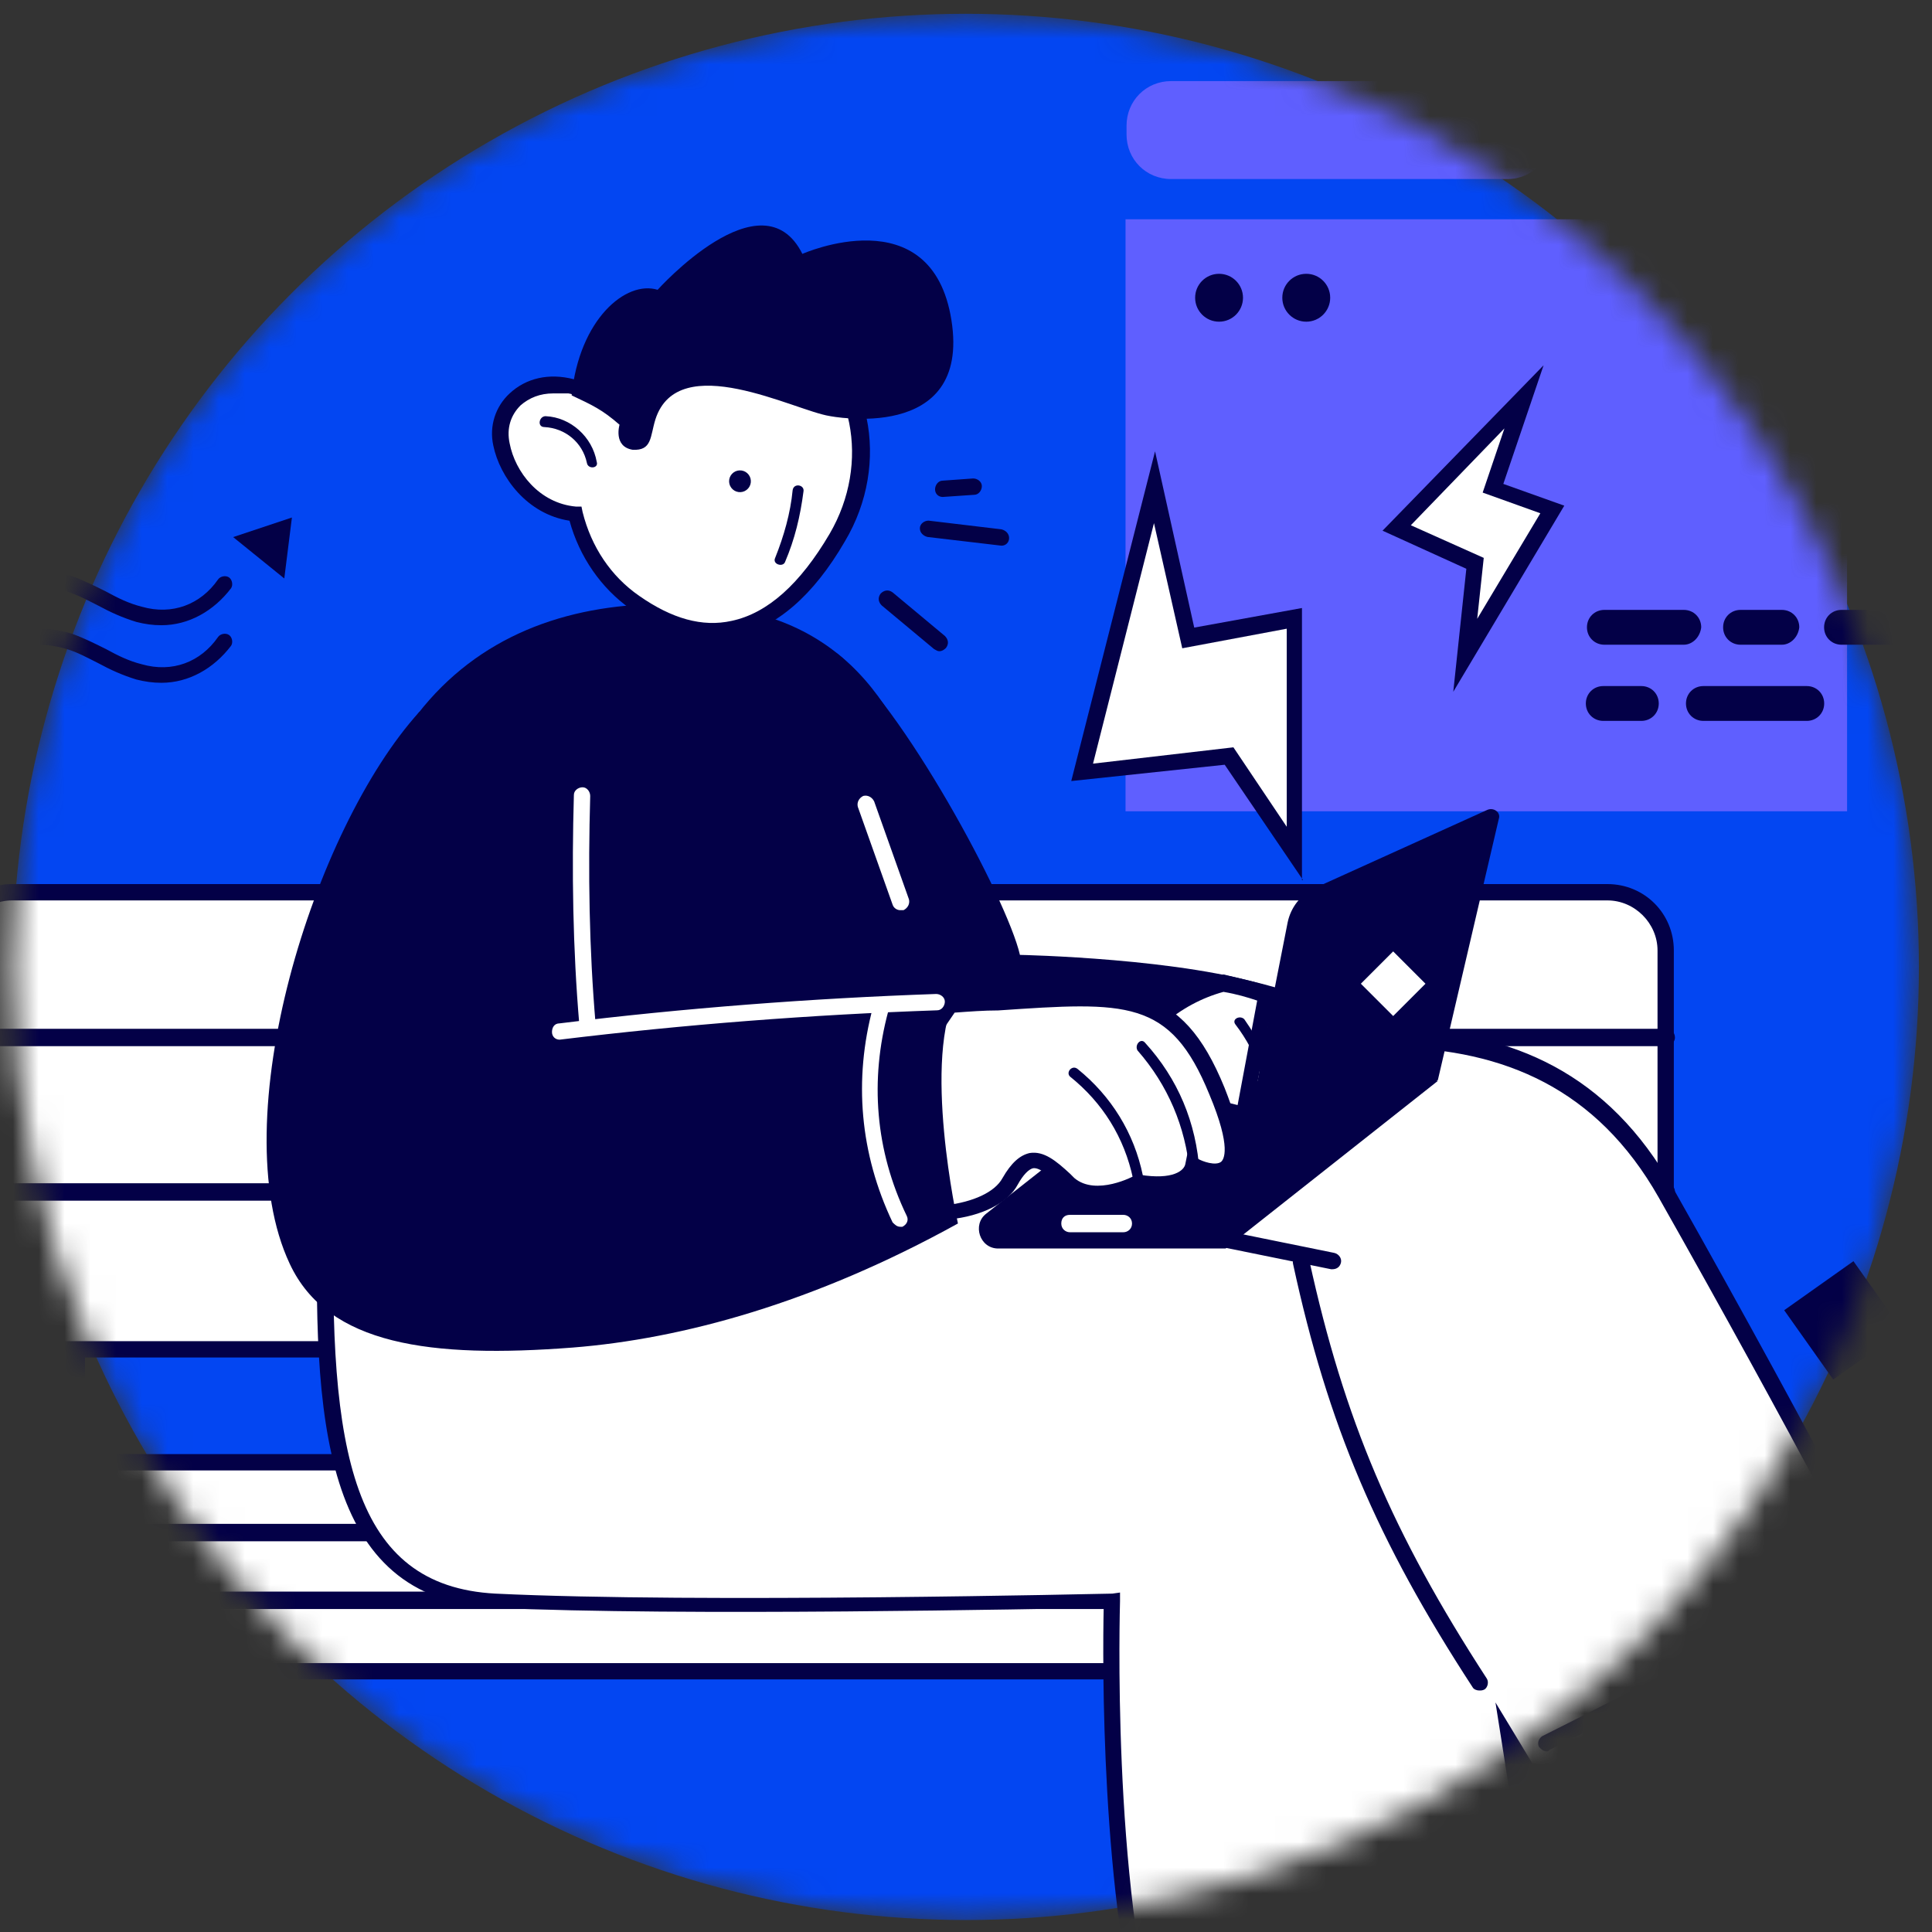 <svg width="75" height="75" viewBox="0 0 75 75" fill="none" xmlns="http://www.w3.org/2000/svg">
<rect x="0" y="0" width="75" height="75" fill="#333333" stroke="none"/>
<mask id="mask0" mask-type="alpha" maskUnits="userSpaceOnUse" x="0" y="0" width="75" height="75">
<circle cx="37.492" cy="37.535" r="37" fill="#C4C4C4"/>
</mask>
<g mask="url(#mask0)">
<circle cx="37.492" cy="37.535" r="37" fill="#0346F2"/>
<path d="M1.736 48.178V88.82C1.736 89.834 3.299 89.834 3.299 88.82V48.178C3.299 47.164 1.736 47.164 1.736 48.178Z" fill="#030047"/>
<path d="M62.4 52.365H0.466C-0.76 52.365 -1.773 51.352 -1.773 50.126V36.903C-1.773 35.678 -0.76 34.664 0.466 34.664H62.4C63.625 34.664 64.638 35.678 64.638 36.903V50.126C64.638 51.352 63.625 52.365 62.4 52.365Z" fill="white"/>
<path d="M62.401 52.698H0.468C-0.969 52.698 -2.109 51.557 -2.109 50.121V36.897C-2.109 35.461 -0.969 34.32 0.468 34.32H62.401C63.838 34.32 64.978 35.461 64.978 36.897V50.121C64.978 51.515 63.838 52.698 62.401 52.698ZM0.468 34.954C-0.588 34.954 -1.476 35.841 -1.476 36.897V50.121C-1.476 51.177 -0.588 52.064 0.468 52.064H62.401C63.458 52.064 64.345 51.177 64.345 50.121V36.897C64.345 35.841 63.458 34.954 62.401 34.954H0.468Z" fill="#030047"/>
<path d="M62.403 64.862H0.47C-0.756 64.862 -1.77 63.848 -1.77 62.623V59.032C-1.77 57.807 -0.756 56.793 0.47 56.793H62.403C63.629 56.793 64.642 57.807 64.642 59.032V62.623C64.642 63.848 63.629 64.862 62.403 64.862Z" fill="white"/>
<path d="M62.403 65.194H0.47C-0.967 65.194 -2.107 64.054 -2.107 62.617V59.026C-2.107 57.59 -0.967 56.449 0.47 56.449H62.403C63.84 56.449 64.981 57.59 64.981 59.026V62.617C64.981 64.011 63.84 65.194 62.403 65.194ZM0.47 57.083C-0.587 57.083 -1.474 57.97 -1.474 59.026V62.617C-1.474 63.673 -0.587 64.561 0.47 64.561H62.403C63.46 64.561 64.347 63.673 64.347 62.617V59.026C64.347 57.97 63.46 57.083 62.403 57.083H0.47Z" fill="#030047"/>
<path d="M64.641 40.613H-1.771C-1.94 40.613 -2.109 40.487 -2.109 40.276C-2.109 40.064 -1.983 39.938 -1.771 39.938H64.683C64.852 39.938 65.021 40.064 65.021 40.276C65.021 40.487 64.81 40.613 64.641 40.613Z" fill="#030047"/>
<path d="M64.642 46.61H-1.769C-1.938 46.61 -2.107 46.483 -2.107 46.272C-2.107 46.06 -1.981 45.934 -1.769 45.934H64.685C64.854 45.934 65.023 46.06 65.023 46.272C65.023 46.483 64.811 46.61 64.642 46.61Z" fill="#030047"/>
<path d="M64.641 59.832H-1.771C-1.94 59.832 -2.109 59.706 -2.109 59.494C-2.109 59.283 -1.983 59.156 -1.771 59.156H64.683C64.852 59.156 65.021 59.283 65.021 59.494C65.021 59.706 64.81 59.832 64.641 59.832Z" fill="#030047"/>
<path d="M64.642 62.461H-1.769C-1.938 62.461 -2.107 62.334 -2.107 62.123C-2.107 61.912 -1.981 61.785 -1.769 61.785H64.685C64.854 61.785 65.023 61.912 65.023 62.123C65.023 62.334 64.811 62.461 64.642 62.461Z" fill="#030047"/>
<path d="M83.828 68.957L66.718 76.984L66.126 75.759L65.957 75.421L62.873 68.831L72.083 61.902C72.083 61.902 73.604 64.141 75.463 65.789C75.547 65.874 75.674 65.958 75.758 66.043C76.096 66.296 76.434 66.549 76.772 66.761C76.899 66.845 76.984 66.888 77.11 66.93C77.744 67.268 78.335 67.437 78.927 67.394C80.49 67.225 81.546 67.437 82.307 67.775C82.476 67.859 82.602 67.901 82.771 67.986C83.574 68.451 83.828 68.957 83.828 68.957Z" fill="#030047"/>
<path d="M60.085 76.817C59.704 74.451 59.155 71.114 58.606 67.565C59.789 69.551 60.634 70.86 60.634 70.86L74.322 64.101C74.322 64.101 70.393 56.412 64.689 46.273C58.986 36.133 46.692 41.288 34.61 44.16L34.694 44.583C30.216 44.625 25.738 44.794 21.302 45.217C18.387 45.512 15.556 46.061 12.726 46.695C12.472 55.525 13.022 61.819 19.274 62.115C27.216 62.495 43.228 62.115 43.228 62.115C43.228 62.115 42.89 73.015 44.834 79.605C44.876 79.732 44.918 79.859 44.96 79.986C45.383 81.295 45.89 82.394 46.523 83.196L60.718 80.197C60.718 80.197 60.549 79.056 60.254 77.155C60.127 77.07 60.085 76.944 60.085 76.817Z" fill="white"/>
<path d="M46.309 83.579L46.183 83.41C45.549 82.607 45.042 81.509 44.577 80.073C44.535 79.946 44.493 79.819 44.451 79.692C42.718 73.778 42.803 64.314 42.845 62.413C40.522 62.456 26.411 62.751 19.187 62.413C12.47 62.075 12.132 55.062 12.343 46.655V46.402L12.597 46.36C15.174 45.81 18.215 45.177 21.215 44.881C25.017 44.501 29.03 44.332 34.269 44.247L34.185 43.909L34.48 43.825C36.212 43.402 37.945 42.98 39.635 42.515C50.069 39.769 59.913 37.192 64.94 46.106C70.601 56.119 74.53 63.85 74.573 63.934L74.699 64.23L60.504 71.285L60.335 71.032C60.335 71.032 59.871 70.271 59.153 69.131C59.617 72.046 60.04 74.792 60.378 76.777C60.378 76.862 60.42 76.904 60.42 76.989L60.969 80.495L46.309 83.579ZM43.479 61.822V62.16C43.479 62.287 43.141 73.102 45.042 79.566C45.084 79.692 45.127 79.819 45.169 79.946C45.549 81.213 46.014 82.185 46.563 82.903L60.293 80.03L59.828 77.157C59.828 77.073 59.786 76.989 59.786 76.946C59.406 74.581 58.857 71.243 58.308 67.694L58.054 66.089L58.899 67.483C59.786 68.962 60.462 70.06 60.758 70.525L73.897 64.019C73.136 62.54 69.461 55.443 64.391 46.486C59.575 37.995 49.985 40.529 39.803 43.191C38.198 43.614 36.593 44.036 34.945 44.416L35.03 44.923H34.649C29.284 45.008 25.144 45.177 21.299 45.557C18.384 45.853 15.511 46.444 12.977 46.993C12.723 56.414 13.695 61.568 19.229 61.864C27.087 62.244 43.014 61.864 43.183 61.864L43.479 61.822Z" fill="#030047"/>
<path d="M51.717 49.272H51.675L46.478 48.216C46.309 48.174 46.183 48.005 46.225 47.836C46.267 47.667 46.436 47.54 46.605 47.582L51.802 48.639C51.971 48.681 52.097 48.85 52.055 49.019C52.013 49.188 51.886 49.272 51.717 49.272Z" fill="#030047"/>
<path d="M82.812 67.989L66.167 75.805L65.998 75.467L82.348 67.82C82.517 67.82 82.643 67.905 82.812 67.989Z" fill="white"/>
<path d="M75.8 66.043C75.209 66.761 74.659 67.437 74.068 68.156C73.899 68.367 73.603 68.113 73.73 67.944C74.321 67.226 74.871 66.55 75.462 65.832C75.589 65.874 75.716 65.959 75.8 66.043Z" fill="white"/>
<path d="M57.42 65.625C57.335 65.625 57.209 65.583 57.166 65.498C53.449 59.795 51.548 55.317 50.196 49.064C50.153 48.895 50.28 48.726 50.449 48.684C50.618 48.642 50.787 48.769 50.829 48.938C52.181 55.105 54.04 59.499 57.716 65.16C57.8 65.287 57.758 65.498 57.631 65.583C57.547 65.625 57.504 65.625 57.42 65.625Z" fill="#030047"/>
<path d="M60.041 67.988C59.914 67.988 59.829 67.904 59.745 67.819C59.66 67.65 59.745 67.481 59.872 67.397C63.927 65.369 67.983 63.214 71.912 60.933C72.081 60.848 72.25 60.891 72.335 61.06C72.419 61.229 72.377 61.398 72.208 61.482C68.279 63.763 64.181 65.918 60.125 67.946C60.125 67.988 60.083 67.988 60.041 67.988Z" fill="#030047"/>
<path d="M6.267 24.271C5.929 24.271 5.633 24.229 5.295 24.144C4.746 23.975 4.281 23.764 3.816 23.511C3.394 23.299 3.014 23.088 2.591 22.962C1.62 22.666 0.31 22.666 -0.282 23.806C-0.366 23.975 -0.535 24.018 -0.704 23.933C-0.873 23.849 -0.915 23.68 -0.831 23.511C-0.07 22.032 1.577 21.99 2.802 22.37C3.267 22.539 3.69 22.75 4.112 22.962C4.577 23.215 4.999 23.426 5.506 23.553C6.689 23.891 7.788 23.468 8.463 22.497C8.548 22.37 8.759 22.328 8.886 22.412C9.013 22.497 9.055 22.708 8.97 22.835C8.295 23.722 7.323 24.271 6.267 24.271Z" fill="#030047"/>
<path d="M6.267 26.506C5.929 26.506 5.633 26.463 5.295 26.379C4.746 26.21 4.281 25.998 3.816 25.745C3.394 25.534 3.014 25.323 2.591 25.196C1.62 24.9 0.31 24.9 -0.282 26.041C-0.366 26.21 -0.535 26.252 -0.704 26.168C-0.873 26.083 -0.915 25.914 -0.831 25.745C-0.07 24.266 1.577 24.224 2.802 24.604C3.267 24.773 3.69 24.985 4.112 25.196C4.577 25.449 4.999 25.661 5.506 25.787C6.689 26.125 7.788 25.703 8.463 24.731C8.548 24.604 8.759 24.562 8.886 24.647C9.013 24.731 9.055 24.942 8.97 25.069C8.295 25.956 7.323 26.506 6.267 26.506Z" fill="#030047"/>
<path d="M9.051 20.85L11.332 20.09L11.036 22.456L9.051 20.85Z" fill="#030047"/>
<path d="M83.998 56.669C82.899 56.669 81.716 56.163 80.66 55.698C80.027 55.444 79.435 55.149 78.928 55.022C77.238 54.557 75.422 54.98 74.028 56.163C73.901 56.289 73.69 56.247 73.563 56.12C73.436 55.994 73.478 55.782 73.605 55.656C75.168 54.346 77.196 53.881 79.097 54.388C79.689 54.557 80.28 54.811 80.914 55.106C82.646 55.867 84.463 56.669 85.772 55.275C85.899 55.149 86.11 55.149 86.237 55.275C86.364 55.402 86.364 55.613 86.237 55.74C85.561 56.416 84.8 56.669 83.998 56.669Z" fill="#030047"/>
<path d="M83.996 59.927C82.897 59.927 81.715 59.42 80.658 58.956C80.025 58.702 79.433 58.406 78.926 58.28C77.236 57.815 75.42 58.237 74.026 59.42C73.899 59.547 73.688 59.505 73.561 59.378C73.434 59.251 73.476 59.04 73.603 58.913C75.166 57.604 77.194 57.139 79.095 57.646C79.687 57.815 80.278 58.069 80.912 58.364C82.644 59.125 84.461 59.927 85.77 58.533C85.897 58.407 86.108 58.407 86.235 58.533C86.362 58.66 86.362 58.871 86.235 58.998C85.559 59.674 84.799 59.927 83.996 59.927Z" fill="#030047"/>
<path d="M71.951 48.959L69.262 50.863L71.166 53.553L73.855 51.648L71.951 48.959Z" fill="#030047"/>
<path d="M71.703 8.512H43.693V31.494H71.703V8.512Z" fill="#5F5FFF"/>
<path d="M47.324 12.488C47.837 12.488 48.253 12.072 48.253 11.558C48.253 11.045 47.837 10.629 47.324 10.629C46.811 10.629 46.395 11.045 46.395 11.558C46.395 12.072 46.811 12.488 47.324 12.488Z" fill="#030047"/>
<path d="M50.709 12.488C51.222 12.488 51.638 12.072 51.638 11.558C51.638 11.045 51.222 10.629 50.709 10.629C50.195 10.629 49.779 11.045 49.779 11.558C49.779 12.072 50.195 12.488 50.709 12.488Z" fill="#030047"/>
<path d="M74.449 9.614C74.449 11.557 73.223 12.318 71.745 12.318C70.266 12.318 69.041 11.093 69.041 9.614C69.041 8.093 70.266 6.91 71.745 6.91C73.223 6.91 74.449 8.135 74.449 9.614Z" fill="white"/>
<path d="M71.7 12.65C70.01 12.65 68.658 11.298 68.658 9.608C68.658 7.918 70.01 6.566 71.7 6.566C73.39 6.566 74.742 7.918 74.742 9.608C74.742 11.509 73.601 12.65 71.7 12.65ZM71.7 7.2C70.39 7.2 69.292 8.299 69.292 9.608C69.292 10.918 70.39 12.016 71.7 12.016C72.587 12.016 74.108 11.72 74.108 9.608C74.108 8.299 73.052 7.2 71.7 7.2Z" fill="#030047"/>
<path d="M58.519 6.951H45.465C44.493 6.951 43.732 6.19 43.732 5.219V4.881C43.732 3.909 44.493 3.148 45.465 3.148H58.519C59.49 3.148 60.251 3.909 60.251 4.881V5.219C60.251 6.148 59.49 6.951 58.519 6.951Z" fill="#5F5FFF"/>
<path d="M65.365 25.028H62.281C61.901 25.028 61.605 24.732 61.605 24.352C61.605 23.971 61.901 23.676 62.281 23.676H65.365C65.746 23.676 66.041 23.971 66.041 24.352C65.999 24.732 65.703 25.028 65.365 25.028Z" fill="#030047"/>
<path d="M63.717 27.985H62.239C61.858 27.985 61.562 27.689 61.562 27.309C61.562 26.928 61.858 26.633 62.239 26.633H63.717C64.097 26.633 64.393 26.928 64.393 27.309C64.393 27.689 64.097 27.985 63.717 27.985Z" fill="#030047"/>
<path d="M70.139 27.985H66.125C65.745 27.985 65.449 27.689 65.449 27.309C65.449 26.928 65.745 26.633 66.125 26.633H70.139C70.519 26.633 70.815 26.928 70.815 27.309C70.815 27.689 70.519 27.985 70.139 27.985Z" fill="#030047"/>
<path d="M69.172 25.028H67.567C67.186 25.028 66.891 24.732 66.891 24.352C66.891 23.971 67.186 23.676 67.567 23.676H69.172C69.552 23.676 69.848 23.971 69.848 24.352C69.806 24.732 69.51 25.028 69.172 25.028Z" fill="#030047"/>
<path d="M75.289 25.028H71.487C71.106 25.028 70.811 24.732 70.811 24.352C70.811 23.971 71.106 23.676 71.487 23.676H75.289C75.669 23.676 75.965 23.971 75.965 24.352C75.922 24.732 75.627 25.028 75.289 25.028Z" fill="#030047"/>
<path d="M71.449 8.264V11.094C71.449 11.306 71.872 11.306 71.872 11.094V8.264C71.872 8.053 71.449 8.053 71.449 8.264Z" fill="#030047"/>
<path d="M55.817 41.961H44.833L38.284 47.115C37.735 47.538 38.031 48.467 38.749 48.467H47.579L55.817 41.961Z" fill="#030047"/>
<path d="M58.184 31.786L55.818 41.925L47.58 48.431L48.51 43.657L48.89 41.587L49.017 40.869L49.481 38.377L49.988 35.8C50.115 35.208 50.495 34.743 51.002 34.49L57.719 31.448C57.973 31.321 58.269 31.532 58.184 31.786Z" fill="#030047"/>
<path d="M54.083 36.933L52.828 38.188L54.083 39.442L55.337 38.188L54.083 36.933Z" fill="white"/>
<path d="M43.607 47.836H41.537C41.368 47.836 41.199 47.709 41.199 47.498C41.199 47.287 41.326 47.16 41.537 47.16H43.607C43.776 47.16 43.945 47.287 43.945 47.498C43.945 47.709 43.776 47.836 43.607 47.836Z" fill="white"/>
<path d="M49.395 38.337C46.057 37.196 39.594 37.069 39.594 37.069C39.087 34.873 34.989 27.311 32.496 25.367L33.088 40.703C33.088 40.703 40.692 41.97 45.297 42.9C46.564 41.379 47.747 39.52 49.395 38.337Z" fill="#030047"/>
<path d="M48.256 43.238C47.411 42.984 45.679 42.604 43.018 42.139C43.947 40.111 45.552 38.675 47.453 38.168C48.129 38.295 48.679 38.464 49.143 38.59L48.256 43.238Z" fill="white"/>
<path d="M47.494 38.504C48.001 38.589 48.424 38.715 48.804 38.842L48.044 42.898C47.368 42.729 46.1 42.433 43.523 41.926C44.368 40.194 45.804 38.969 47.494 38.504ZM47.494 37.828C45.255 38.377 43.523 40.067 42.594 42.349C45.382 42.855 47.875 43.362 48.508 43.616L49.522 38.335C48.931 38.166 48.213 37.997 47.494 37.828Z" fill="#030047"/>
<path d="M49.062 40.875L48.936 41.593C48.724 40.959 48.386 40.325 47.964 39.776C47.795 39.565 48.133 39.396 48.302 39.565C48.598 39.987 48.851 40.41 49.062 40.875Z" fill="#030047"/>
<path d="M44.841 18.91L42.053 29.979L47.714 29.345L50.249 33.147V24.022L46.151 24.74L44.841 18.91Z" fill="white"/>
<path d="M50.584 34.165L47.543 29.687L41.586 30.32L44.839 17.52L46.36 24.363L50.542 23.603V34.165H50.584ZM47.881 29.011L49.951 32.095V24.406L45.895 25.166L44.797 20.308L42.431 29.644L47.881 29.011Z" fill="#030047"/>
<path d="M59.162 15.41L54.219 20.48L57.261 21.874L56.88 25.465L60.26 19.762L57.937 18.959L59.162 15.41Z" fill="white"/>
<path d="M56.416 26.854L56.923 22.08L53.67 20.601L59.922 14.18L58.359 18.785L60.725 19.63L56.416 26.854ZM54.768 20.39L57.599 21.657L57.345 24.023L59.796 19.925L57.557 19.122L58.402 16.63L54.768 20.39Z" fill="#030047"/>
<path d="M36.469 25.28C36.385 25.28 36.342 25.238 36.258 25.195L34.23 23.505C34.103 23.379 34.061 23.21 34.188 23.041C34.315 22.914 34.484 22.872 34.653 22.998L36.68 24.688C36.807 24.815 36.849 24.984 36.723 25.153C36.638 25.238 36.554 25.28 36.469 25.28Z" fill="#030047"/>
<path d="M38.877 21.183C38.835 21.183 38.835 21.14 38.877 21.183L36.005 20.845C35.836 20.802 35.709 20.676 35.709 20.507C35.709 20.338 35.878 20.211 36.047 20.211L38.877 20.549C39.047 20.591 39.173 20.718 39.173 20.887C39.173 21.056 39.047 21.183 38.877 21.183Z" fill="#030047"/>
<path d="M36.595 19.292C36.426 19.292 36.299 19.166 36.299 18.997C36.299 18.828 36.426 18.659 36.595 18.659L37.778 18.574C37.947 18.574 38.115 18.701 38.115 18.87C38.115 19.039 37.989 19.208 37.82 19.208L36.595 19.292C36.637 19.292 36.637 19.292 36.595 19.292Z" fill="#030047"/>
<path d="M36.135 44.93C36.938 40.198 38.712 24.694 27.855 23.553C20.123 22.75 13.322 26.299 12.941 38.931C12.815 42.437 12.646 45.733 12.604 48.69C20.588 48.267 28.446 47 36.135 44.93Z" fill="#030047"/>
<path d="M34.947 35.333C34.821 35.333 34.694 35.249 34.652 35.122L33.3 31.32C33.258 31.151 33.342 30.982 33.511 30.898C33.68 30.855 33.849 30.94 33.934 31.109L35.285 34.911C35.328 35.08 35.243 35.249 35.074 35.333C34.99 35.333 34.947 35.333 34.947 35.333Z" fill="white"/>
<path d="M36.891 38.971C43.312 38.59 45.467 37.956 47.241 42.308C49.016 46.659 46.354 45.223 46.354 45.223C46.354 45.223 46.227 46.195 44.199 45.899C44.199 45.899 42.552 46.828 41.538 45.941C40.524 45.096 39.975 44.463 39.214 45.857C38.454 47.209 35.032 47.504 34.102 46.49C32.624 44.969 36.891 38.971 36.891 38.971Z" fill="white"/>
<path d="M36.087 47.463C35.242 47.463 34.313 47.294 33.848 46.745C32.243 45.055 36.172 39.436 36.636 38.803L36.721 38.676H36.89C37.566 38.634 38.157 38.592 38.706 38.549C43.776 38.211 45.846 38.084 47.536 42.225C48.254 44.041 48.381 45.097 47.832 45.562C47.452 45.9 46.86 45.773 46.522 45.647C46.48 45.731 46.353 45.858 46.269 45.942C45.846 46.28 45.17 46.365 44.283 46.238C43.861 46.449 42.382 47.083 41.326 46.196L41.157 46.027C40.734 45.647 40.354 45.309 40.101 45.351C39.932 45.393 39.72 45.604 39.509 45.985C39.129 46.703 38.115 47.21 36.847 47.337C36.594 47.421 36.341 47.463 36.087 47.463ZM37.059 39.31C35.496 41.549 33.426 45.351 34.313 46.323C34.693 46.745 35.665 46.914 36.721 46.787C37.777 46.661 38.622 46.28 38.918 45.731C39.256 45.14 39.594 44.844 39.974 44.76C40.523 44.675 40.988 45.055 41.537 45.562L41.706 45.731C42.551 46.449 44.029 45.647 44.029 45.647L44.114 45.604H44.241C45.55 45.816 45.973 45.435 46.015 45.182L46.1 44.76L46.48 44.971C46.691 45.097 47.198 45.267 47.409 45.097C47.494 45.013 47.832 44.59 46.944 42.478C45.424 38.761 43.734 38.887 38.749 39.225C38.199 39.225 37.65 39.267 37.059 39.31Z" fill="#030047"/>
<path d="M16.275 27.64C12.177 32.16 8.628 43.482 11.247 49.059C12.726 52.227 16.739 52.734 22.232 52.312C26.498 51.974 31.61 50.58 37.187 47.496C37.187 47.496 35.751 40.99 37.187 38.497L22.654 39.427L22.57 27.133L16.275 27.64Z" fill="#030047"/>
<path d="M44.366 45.636C44.028 43.988 43.141 42.552 41.831 41.496C41.62 41.327 41.367 41.623 41.536 41.791C42.803 42.805 43.648 44.157 43.986 45.763C44.028 45.974 44.408 45.889 44.366 45.636Z" fill="#030047"/>
<path d="M44.455 40.483C44.286 40.272 44.032 40.567 44.159 40.779C45.342 42.13 46.018 43.736 46.187 45.51C46.229 45.764 46.61 45.764 46.567 45.51C46.441 43.567 45.722 41.877 44.455 40.483Z" fill="#030047"/>
<path d="M22.785 40.068C22.616 40.068 22.489 39.941 22.489 39.772C22.236 36.815 22.193 33.816 22.278 30.858C22.278 30.689 22.447 30.562 22.616 30.562C22.785 30.562 22.912 30.732 22.912 30.901C22.827 33.858 22.869 36.815 23.123 39.772C23.123 39.899 22.996 40.026 22.785 40.068Z" fill="white"/>
<path d="M21.724 40.36C21.555 40.36 21.428 40.234 21.428 40.065C21.428 39.896 21.512 39.727 21.724 39.727C26.54 39.135 31.483 38.755 36.341 38.586C36.51 38.586 36.679 38.713 36.679 38.882C36.679 39.051 36.552 39.22 36.383 39.22C31.483 39.389 26.582 39.769 21.724 40.36C21.766 40.36 21.766 40.36 21.724 40.36Z" fill="white"/>
<path d="M34.947 47.623C34.82 47.623 34.736 47.538 34.651 47.454C33.384 44.792 33.13 41.92 33.891 39.089C33.933 38.92 34.102 38.836 34.271 38.878C34.44 38.92 34.524 39.089 34.482 39.258C33.764 41.92 33.975 44.666 35.2 47.201C35.285 47.37 35.2 47.538 35.031 47.623C35.031 47.623 34.989 47.623 34.947 47.623Z" fill="white"/>
<path d="M30.895 12.824C28.276 11.303 24.769 12.402 23.037 15.317C23.037 15.317 23.037 15.317 23.037 15.359C22.741 15.232 22.488 15.105 22.234 15.021C20.46 14.556 19.235 15.781 19.488 17.218C19.742 18.485 20.798 19.753 22.361 19.922C22.699 21.316 23.502 22.541 24.685 23.386C28.191 25.878 30.81 23.808 32.542 20.893C34.232 17.978 33.472 14.387 30.895 12.824Z" fill="white"/>
<path d="M27.685 24.82C26.629 24.82 25.573 24.439 24.474 23.637C23.334 22.834 22.489 21.609 22.109 20.215C20.461 19.961 19.405 18.525 19.151 17.3C18.982 16.539 19.236 15.779 19.785 15.272C20.419 14.681 21.306 14.469 22.278 14.723C22.489 14.765 22.7 14.85 22.911 14.934C24.77 12.019 28.361 10.963 31.065 12.526C33.811 14.131 34.614 17.976 32.797 21.018C31.572 23.13 30.136 24.355 28.572 24.693C28.277 24.777 27.981 24.82 27.685 24.82ZM21.475 15.272C20.968 15.272 20.546 15.441 20.207 15.737C19.827 16.117 19.658 16.624 19.785 17.215C19.996 18.314 20.926 19.539 22.362 19.666H22.573L22.616 19.877C22.954 21.229 23.714 22.369 24.812 23.13C26.08 24.017 27.263 24.355 28.403 24.102C29.798 23.806 31.065 22.665 32.206 20.722C33.811 17.976 33.135 14.554 30.685 13.075C28.234 11.639 24.897 12.695 23.292 15.441L23.123 15.694L22.827 15.568C22.573 15.441 22.32 15.314 22.066 15.272C21.897 15.272 21.686 15.272 21.475 15.272Z" fill="#030047"/>
<path d="M28.979 19.021C29.166 18.881 29.204 18.616 29.064 18.429C28.924 18.243 28.66 18.205 28.473 18.344C28.286 18.484 28.248 18.749 28.388 18.936C28.528 19.123 28.793 19.161 28.979 19.021Z" fill="#030047"/>
<path d="M30.474 21.82C30.854 20.932 31.066 20.045 31.192 19.073C31.235 18.82 30.812 18.736 30.77 19.031C30.685 19.919 30.432 20.806 30.094 21.651C29.967 21.904 30.39 22.031 30.474 21.82Z" fill="#030047"/>
<path d="M23.165 17.931C22.996 16.959 22.151 16.198 21.179 16.156C20.925 16.156 20.841 16.579 21.137 16.579C21.939 16.621 22.615 17.17 22.784 17.973C22.827 18.226 23.249 18.184 23.165 17.931Z" fill="#030047"/>
<path d="M32.204 16.15C30.852 15.939 26.332 13.531 25.444 16.277C25.233 16.953 25.318 17.502 24.557 17.46C23.797 17.333 24.05 16.488 24.05 16.488C23.374 15.897 22.994 15.728 22.191 15.348C22.487 12.39 24.304 10.87 25.529 11.25C25.529 11.25 29.585 6.729 31.148 9.856C31.148 9.856 36.175 7.617 36.935 12.433C37.696 17.249 32.204 16.15 32.204 16.15Z" fill="#030047"/>
</g>
</svg>
